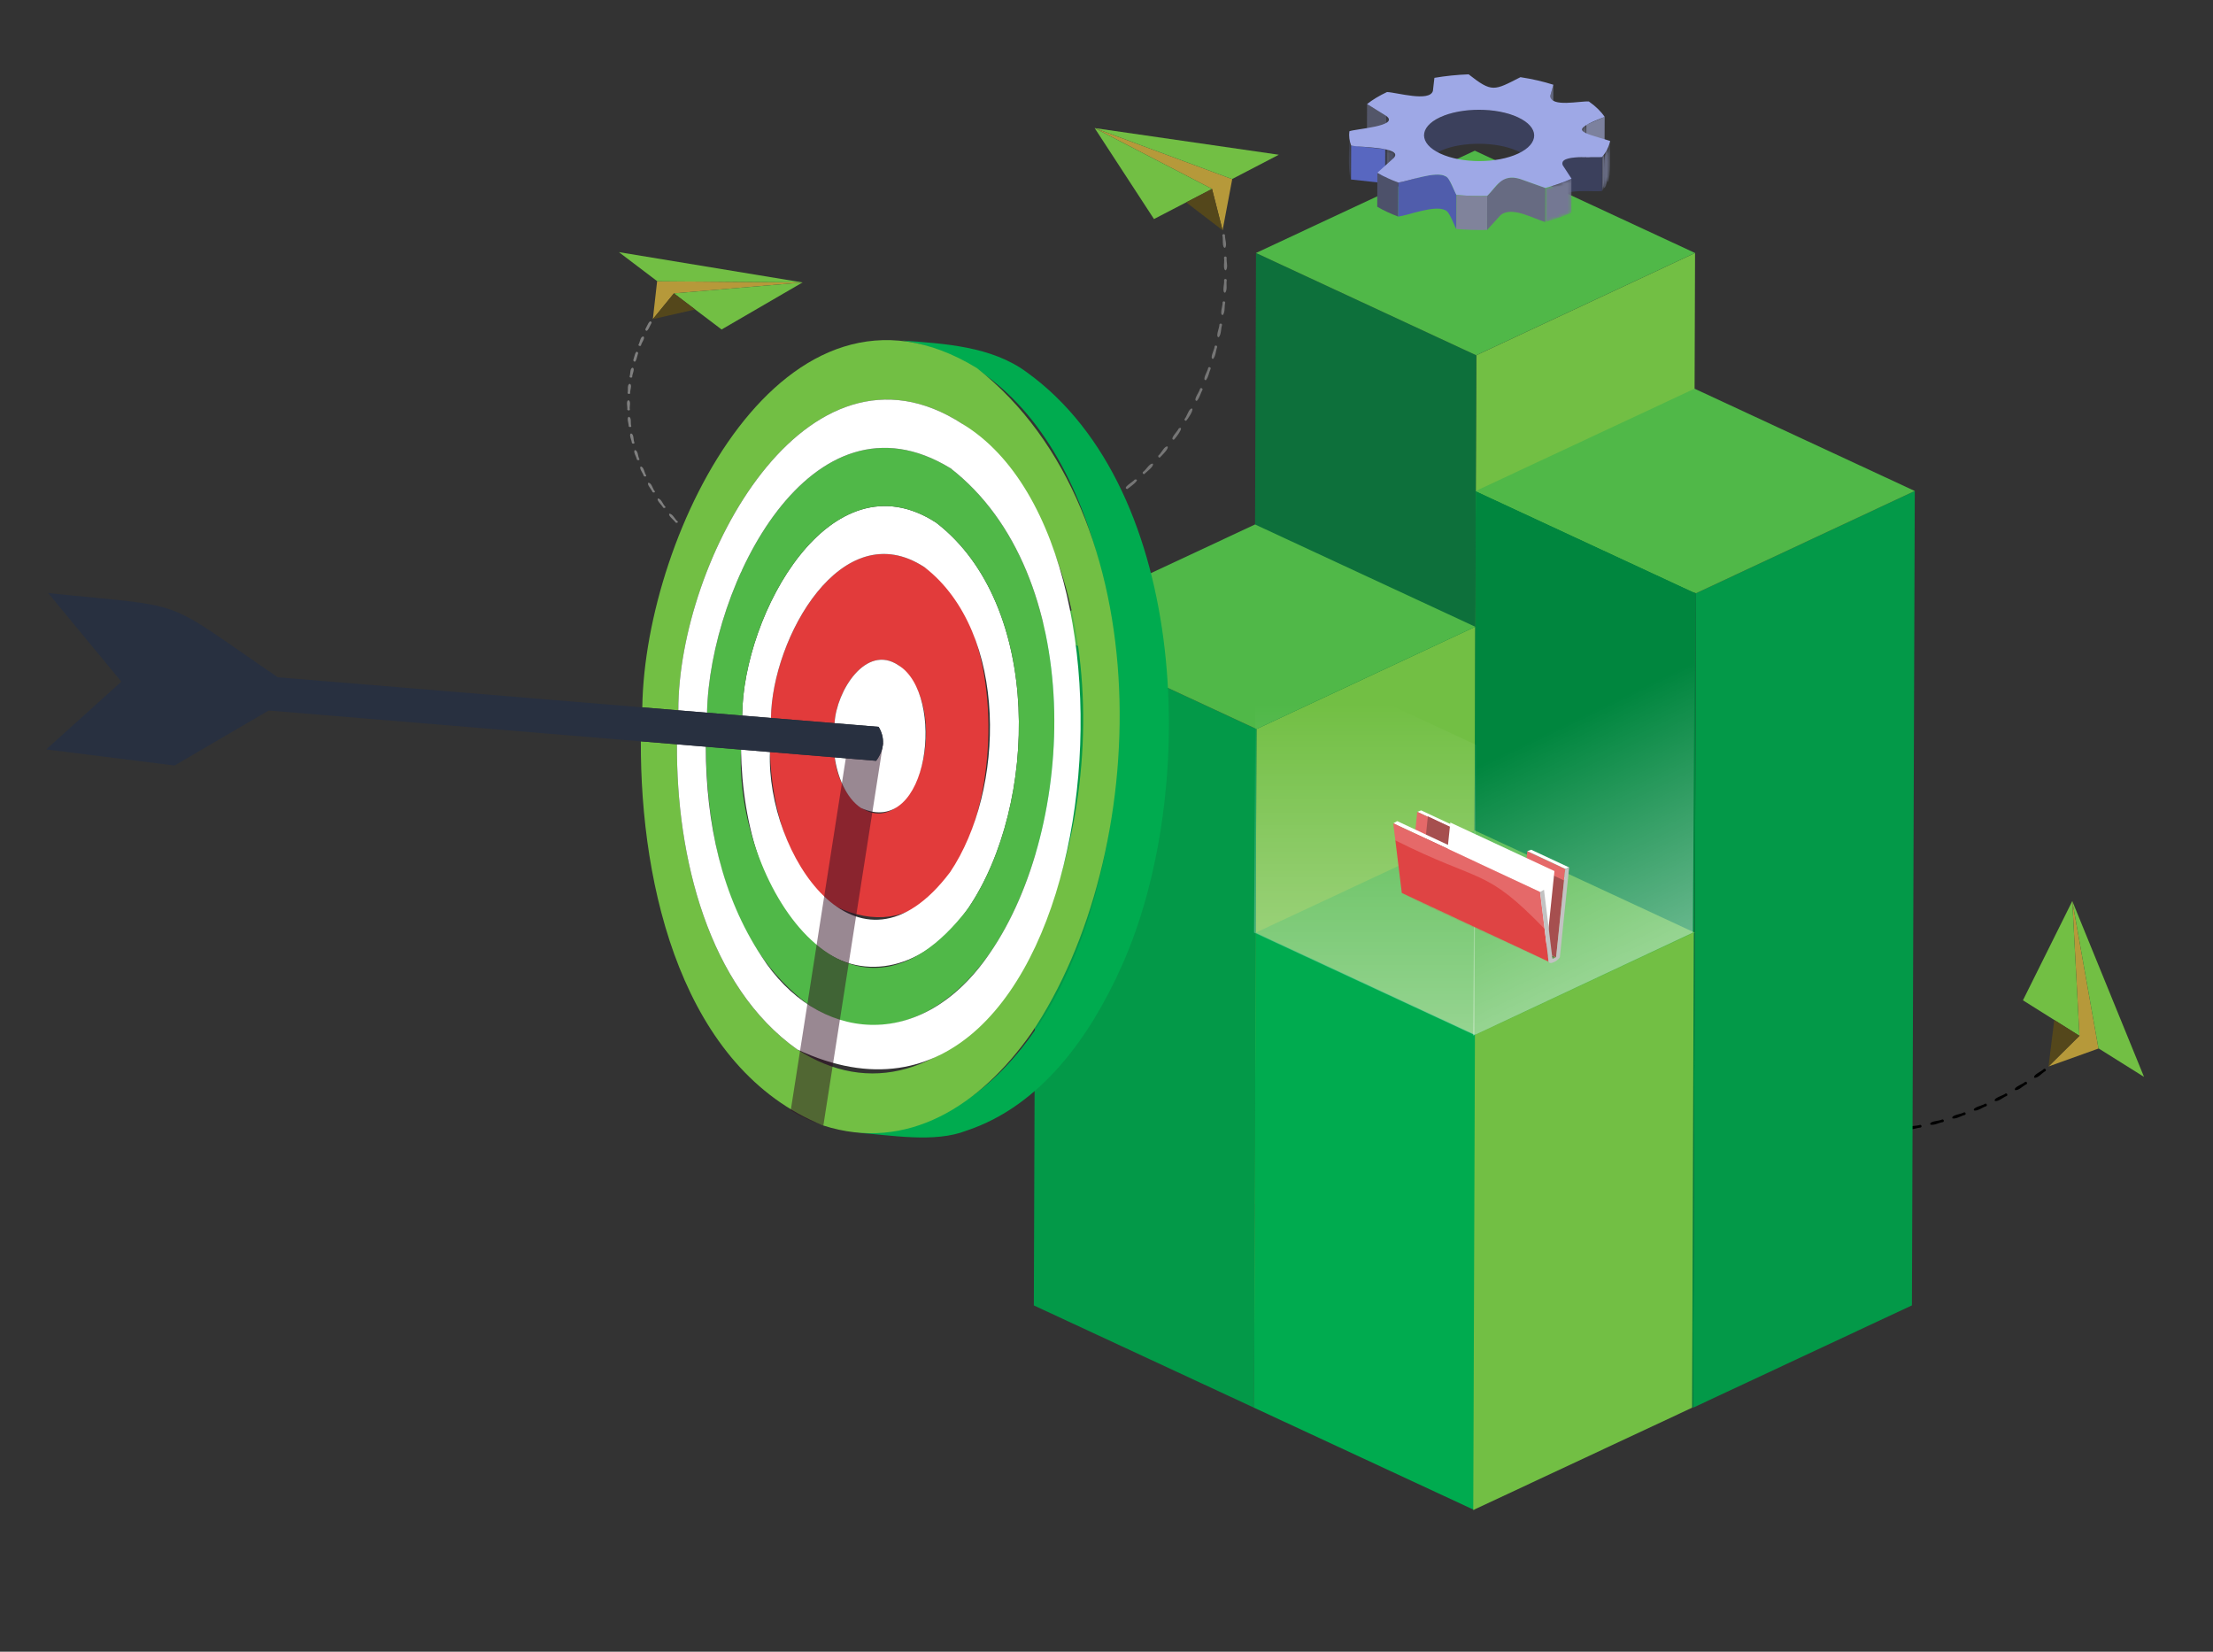 <svg xmlns="http://www.w3.org/2000/svg" width="670" height="500" viewBox="0 0 670 500" fill="none"><rect x="0" y="0" width="670" height="500" fill="#333333" stroke="none"/><path d="M512.85 323.01C512.473 322.643 513.043 322.06 513.42 322.433C513.973 323.293 516.313 324.417 516.037 325.367C515.073 325.767 513.717 323.547 512.85 323.01ZM510.383 320.51C509.853 319.633 507.66 318.253 508.067 317.29C509.01 317.013 510.12 319.387 510.967 319.947C511.333 320.323 510.747 320.887 510.383 320.51ZM518.143 327.617C517.783 327.273 518.29 326.69 518.68 327.01C519.343 327.837 521.713 328.643 521.58 329.663C520.657 330.16 519.06 328.077 518.143 327.617ZM523.873 331.667C523.32 329.76 526.71 332.673 527.363 332.823C528.34 334.85 524.397 331.953 523.873 331.667ZM529.967 335.113C529.37 333.317 532.893 335.87 533.583 335.947C534.77 337.86 530.5 335.37 529.967 335.113ZM536.377 337.94C535.753 336.253 539.363 338.44 540.087 338.44C541.463 340.223 536.907 338.177 536.377 337.94ZM543.03 340.13C542.737 339.857 543.027 339.327 543.423 339.45C544.35 339.957 546.847 339.793 547.113 340.793C546.627 341.577 543.89 340.323 543.03 340.13ZM549.857 341.69C549.577 341.43 549.827 340.92 550.21 341.003C551.137 341.407 553.717 341.053 554.007 342.003C553.767 342.803 550.587 341.85 549.857 341.69ZM556.793 342.62C556.073 341.247 559.863 342.363 560.583 342.16C562.537 343.43 557.227 342.863 556.793 342.62ZM563.77 342.94C563.517 342.703 563.697 342.233 564.053 342.247C565.027 342.48 567.51 341.69 567.953 342.577C567.98 343.35 564.357 343.097 563.77 342.94ZM570.733 342.67C570.057 341.453 573.713 341.963 574.43 341.63C574.95 341.557 575.07 342.383 574.54 342.44C573.307 342.477 571.907 342.963 570.733 342.67ZM577.647 341.833C577 340.68 580.56 340.923 581.27 340.523C581.78 340.41 581.967 341.223 581.443 341.323C580.217 341.44 578.82 342.1 577.647 341.833ZM584.46 340.453C583.847 339.353 587.287 339.35 587.99 338.89C588.49 338.737 588.737 339.537 588.223 339.677C587.01 339.87 585.633 340.7 584.46 340.453ZM591.143 338.557C590.5 337.55 593.907 337.247 594.567 336.75C595.057 336.56 595.36 337.34 594.86 337.517C593.66 337.787 592.313 338.783 591.143 338.557ZM597.66 336.16C597.057 335.193 600.323 334.677 600.96 334.127C601.433 333.903 601.793 334.66 601.307 334.873C600.137 335.21 598.827 336.377 597.66 336.16ZM603.973 333.293C603.41 332.357 606.513 331.657 607.137 331.043C607.593 330.787 608.003 331.517 607.537 331.763C606.393 332.17 605.14 333.5 603.973 333.293ZM610.063 329.98C609.543 329.063 612.48 328.197 613.077 327.53C613.513 327.24 613.973 327.94 613.523 328.22C612.417 328.687 611.23 330.18 610.063 329.98ZM615.897 326.24C615.42 325.337 618.177 324.327 618.75 323.603C619.167 323.283 619.673 323.953 619.243 324.26C618.21 324.77 617.007 326.473 615.897 326.24Z" fill="black"></path><path d="M620.2 322.84L629.563 313.553L627.403 272.763L635.32 317.343L635.387 317.387L620.2 322.84Z" fill="#B6993A"></path><path d="M629.563 313.553C625.147 310.78 616.933 305.62 612.457 302.807L627.4 272.763L629.563 313.553Z" fill="#72BF44"></path><path d="M629.563 313.553L620.2 322.84L621.94 308.763C622.963 309.407 628.423 312.837 629.563 313.553Z" fill="#54471B"></path><path d="M649.12 325.997C649.03 325.94 635.39 317.39 635.317 317.343L627.4 272.763L649.12 325.997Z" fill="#72BF44"></path><path d="M513.19 76.583L512.179 364.203L445.929 395.17L446.944 107.55L513.19 76.583Z" fill="#72BF44"></path><path d="M446.944 107.55L445.93 395.17L379.249 364.203L380.264 76.583L446.944 107.55Z" fill="#0D703B"></path><path d="M513.19 76.583L446.944 107.55L380.264 76.583L446.509 45.617L513.19 76.583Z" fill="#50B848"></path><path d="M446.651 189.73L445.926 395.173L379.68 426.14L380.405 220.697L446.651 189.73Z" fill="#72BF44"></path><path d="M380.405 220.697L379.68 426.14L313 395.173L313.725 189.73L380.405 220.697Z" fill="#039948"></path><path d="M446.651 189.73L380.405 220.697L313.725 189.73L379.97 158.763L446.651 189.73Z" fill="#50B848"></path><path d="M579.713 148.627L578.847 395.16L512.598 426.127L513.468 179.597L579.713 148.627Z" fill="#039948"></path><path d="M513.468 179.597L512.598 426.127L445.918 395.16L446.788 148.627L513.468 179.597Z" fill="#00863E"></path><path d="M579.713 148.627L513.468 179.597L446.788 148.627L513.033 117.66L579.713 148.627Z" fill="#50B848"></path><path d="M513.111 282.33L446.862 313.3L380.182 282.33L446.431 251.363L513.111 282.33Z" fill="#50B848"></path><path d="M446.862 313.3L446.357 457.11L379.676 426.14L380.182 282.33L446.862 313.3Z" fill="#00AB4F"></path><path opacity="0.4" d="M446.862 225.47L446.357 313.28L379.676 282.31L380.182 194.5L446.862 225.47Z" fill="url(#paint0_linear_823_106)"></path><path d="M512.794 282.33L512.289 426.14L446.039 457.11L446.545 313.3L512.794 282.33Z" fill="#72BF44"></path><path opacity="0.4" d="M513.045 194.5L512.541 282.31L446.039 313.5L446.543 227.53L513.045 194.5Z" fill="url(#paint1_linear_823_106)"></path><path d="M470.279 25.647L470.244 35.943L469.303 39.363L469.338 29.067L470.279 25.647Z" fill="#64687F"></path><mask id="mask0_823_106" style="mask-type:luminance" maskUnits="userSpaceOnUse" x="469" y="29" width="1" height="11"><path d="M469.268 39.597C469.299 39.367 469.245 29.277 469.338 29.067C469.307 29.297 469.357 39.387 469.268 39.597Z" fill="white"></path></mask><g mask="url(#mask0_823_106)"><path d="M469.338 29.067C469.334 29.09 469.315 39.367 469.295 39.387C469.303 39.363 469.322 29.083 469.338 29.067Z" fill="#64687E"></path><path d="M469.33 29.087C469.307 29.31 469.342 39.353 469.268 39.567C469.295 39.343 469.256 29.303 469.33 29.087Z" fill="#61647A"></path><path d="M469.307 29.27C469.307 29.297 469.272 39.57 469.272 39.593C469.268 39.567 469.303 29.297 469.307 29.27Z" fill="#3B405C"></path></g><path d="M419.696 35.107L419.66 45.403L413.849 41.797L413.884 31.5L419.696 35.107Z" fill="#535669"></path><mask id="mask1_823_106" style="mask-type:luminance" maskUnits="userSpaceOnUse" x="419" y="35" width="2" height="12"><path d="M420.483 36.207L420.448 46.503C420.448 46.123 420.197 45.74 419.66 45.407L419.696 35.11C420.236 35.443 420.487 35.827 420.483 36.207Z" fill="white"></path></mask><g mask="url(#mask1_823_106)"><path d="M420.483 36.207L420.448 46.503C420.448 46.123 420.197 45.74 419.66 45.407L419.696 35.11C420.236 35.443 420.487 35.827 420.483 36.207Z" fill="#4D516A"></path></g><path d="M485.823 35.39L485.784 45.687L480.247 48.057L480.283 37.76L485.823 35.39Z" fill="#7C819E"></path><mask id="mask2_823_106" style="mask-type:luminance" maskUnits="userSpaceOnUse" x="478" y="37" width="3" height="13"><path d="M478.986 49.393L479.021 39.097C479.021 38.61 479.436 38.123 480.283 37.76L480.247 48.057C479.401 48.42 478.986 48.907 478.986 49.393Z" fill="white"></path></mask><g mask="url(#mask2_823_106)"><path d="M480.283 37.76L480.247 48.057C480.189 48.083 480.13 48.107 480.075 48.133L480.11 37.837C480.165 37.813 480.224 37.787 480.283 37.76Z" fill="#747893"></path><path d="M480.11 37.837L480.075 48.133C479.883 48.227 479.715 48.327 479.573 48.43L479.609 38.133C479.754 38.03 479.918 37.93 480.11 37.837Z" fill="#71758F"></path><path d="M479.613 38.137L479.577 48.433C479.487 48.5 479.405 48.57 479.334 48.643L479.37 38.347C479.44 38.273 479.522 38.203 479.613 38.137Z" fill="#6D728B"></path><path d="M479.37 38.343L479.334 48.64C479.276 48.7 479.221 48.763 479.178 48.827C479.33 48.627 478.919 38.457 479.37 38.343Z" fill="#6A6E87"></path><path d="M479.213 38.53C479.115 38.707 479.366 48.877 479.072 49.003C479.17 48.83 478.923 38.657 479.213 38.53Z" fill="#676B83"></path><path d="M479.11 38.71C479.052 38.913 479.188 49.003 479.013 49.183C479.071 48.98 478.931 38.89 479.11 38.71Z" fill="#64687E"></path><path d="M479.048 38.887C479.025 39.107 479.06 49.153 478.986 49.363C479.009 49.147 478.974 39.097 479.048 38.887Z" fill="#61647A"></path><path d="M479.021 39.067C479.021 39.093 478.986 49.367 478.986 49.39C478.986 49.363 479.021 39.093 479.021 39.067Z" fill="#3B405C"></path></g><path d="M459.562 35.503C451.568 32.12 439.738 32.17 432.991 37.413C431.972 38.327 431.231 39.48 431.153 40.72C431.118 40.933 431.118 51.02 431.102 51.253C432.438 40.78 463.433 41.09 464.448 51.33L464.483 41.033C464.491 39.033 462.849 37.03 459.562 35.503Z" fill="#3B405C"></path><mask id="mask3_823_106" style="mask-type:luminance" maskUnits="userSpaceOnUse" x="408" y="40" width="2" height="15"><path d="M408.422 51.093L408.457 40.797C409.069 43.04 409.151 51.887 409.026 54.337C408.618 53.263 408.418 52.177 408.422 51.093Z" fill="white"></path></mask><g mask="url(#mask3_823_106)"><path d="M409.061 44.04L409.026 54.337C407.924 52.137 408.614 43.217 408.457 40.797C408.454 41.88 408.653 42.967 409.061 44.04Z" fill="#4D516A"></path></g><path d="M419.39 45.173L419.355 55.47L409.026 54.337L409.061 44.04L419.39 45.173Z" fill="#5867C0"></path><mask id="mask4_823_106" style="mask-type:luminance" maskUnits="userSpaceOnUse" x="419" y="45" width="4" height="13"><path d="M422.431 46.96L422.395 57.257C422.36 56.2 420.695 55.6 419.359 55.467L419.394 45.17C420.73 45.307 422.391 45.907 422.431 46.96Z" fill="white"></path></mask><g mask="url(#mask4_823_106)"><path d="M422.431 46.96L422.395 57.257C422.442 56.63 421.537 55.98 420.671 55.737L420.707 45.44C421.569 45.683 422.478 46.333 422.431 46.96Z" fill="#4D516A"></path><path d="M420.707 45.44L420.671 55.737C420.522 55.69 420.366 55.647 420.201 55.61L420.236 45.313C420.401 45.35 420.558 45.393 420.707 45.44Z" fill="#575A6E"></path><path d="M420.236 45.313L420.201 55.61C420.068 55.58 419.931 55.553 419.79 55.53L419.825 45.233C419.966 45.257 420.103 45.283 420.236 45.313Z" fill="#5A5E72"></path><path d="M419.825 45.233L419.79 55.53C419.66 55.51 419.531 55.49 419.394 55.473L419.429 45.177C419.562 45.193 419.696 45.21 419.825 45.233Z" fill="#3B405C"></path><path d="M419.429 45.177L419.394 55.473C419.382 55.473 419.37 55.47 419.359 55.47L419.394 45.173C419.401 45.173 419.417 45.177 419.429 45.177Z" fill="#61647A"></path></g><mask id="mask5_823_106" style="mask-type:luminance" maskUnits="userSpaceOnUse" x="485" y="42" width="3" height="16"><path d="M487.477 42.67C487.25 46.43 488.547 54.683 485.028 57.81L485.063 47.513C486.345 45.947 487.148 44.317 487.477 42.67Z" fill="white"></path></mask><g mask="url(#mask5_823_106)"><path d="M487.476 42.67L487.441 52.967C487.414 53.103 487.383 53.24 487.348 53.377L487.383 43.08C487.418 42.943 487.449 42.807 487.476 42.67Z" fill="#61647A"></path><path d="M487.387 43.08C487.242 44.473 487.814 54.11 486.709 55.17C486.783 53.76 486.399 44.167 487.387 43.08Z" fill="#64687E"></path><path d="M486.744 44.873C486.525 46.413 487.442 55.913 485.655 56.977C485.8 55.41 485.087 45.983 486.744 44.873Z" fill="#676B83"></path><path d="M485.694 46.68C485.569 47.14 486.094 57.93 485.028 57.807L485.063 47.51C485.287 47.237 485.498 46.96 485.694 46.68Z" fill="#6A6E87"></path></g><path d="M476.693 47.683C475.342 47.733 473.633 48.04 473.037 49.133C472.987 49.25 472.959 49.373 472.955 49.497L472.92 59.793C473.367 56.92 482.602 58.2 485.028 57.81L485.063 47.513L476.693 47.683Z" fill="#3B405C"></path><path d="M420.146 53.93C419.018 53.407 417.967 52.857 417.004 52.287L416.968 62.583C418.884 63.717 421.11 64.74 423.328 65.567L423.363 55.27C422.254 54.857 421.177 54.41 420.146 53.93Z" fill="#4D516A"></path><mask id="mask6_823_106" style="mask-type:luminance" maskUnits="userSpaceOnUse" x="467" y="54" width="9" height="14"><path d="M475.784 54.097L475.749 64.393C473.316 65.503 470.647 66.437 467.818 67.193L467.853 56.897C470.682 56.14 473.347 55.207 475.784 54.097Z" fill="white"></path></mask><g mask="url(#mask6_823_106)"><path d="M475.784 54.097L475.749 64.393C473.316 65.503 470.647 66.437 467.818 67.193L467.853 56.897C470.682 56.14 473.347 55.207 475.784 54.097Z" fill="#747893"></path></g><path d="M438.645 54.23C436.102 50.76 426.862 54.88 423.359 55.273L423.324 65.57C426.494 65.137 434.472 61.96 437.552 63.633C438.865 63.943 440.338 68.51 440.926 69.323L440.961 59.027L438.645 54.23Z" fill="#505DAC"></path><path d="M460.252 54.187C458.449 53.6 456.11 53.637 454.558 54.657C454.452 54.737 454.35 54.823 454.268 54.917L450.248 59.31L450.213 69.607L454.233 65.213C454.299 65.14 454.382 65.067 454.464 65C457.901 62.4 464.429 66.287 467.818 67.197L467.853 56.9L460.252 54.187Z" fill="#676B82"></path><path d="M460.251 54.187C454.562 52.413 453.022 56.667 450.248 59.31C447.144 59.387 444.029 59.29 440.965 59.027C440.354 58.19 438.919 53.66 437.595 53.337C434.758 51.647 426.369 54.853 423.367 55.273C421.149 54.447 418.924 53.42 417.007 52.29L421.996 47.797C425.029 44.35 410.859 44.653 409.065 44.043C408.528 42.62 408.348 41.177 408.532 39.737C410.162 39.02 423.951 38.21 419.703 35.11L413.892 31.5C415.534 30.2 417.548 28.977 419.935 27.857C422.866 27.98 432.854 30.967 433.822 27.51L434.276 23.563C437.626 22.99 441.114 22.633 444.636 22.5C451.733 28.06 452.297 27.47 460.33 23.36C463.809 23.893 467.164 24.657 470.287 25.647L469.346 29.067C469.546 32.567 478.347 30.533 481.035 30.713C483.131 32.18 484.73 33.757 485.831 35.39C474.601 39.683 478.656 39.933 487.485 42.67C487.152 44.317 486.348 45.947 485.071 47.513C482.79 47.89 471.756 46.55 473.135 50.033L475.792 54.097C473.359 55.207 470.69 56.14 467.861 56.897L460.251 54.187ZM436.063 46.49C442.595 49.523 453.151 49.523 459.64 46.49C466.129 43.457 466.094 38.537 459.562 35.503C453.03 32.47 442.473 32.47 435.985 35.503C429.496 38.537 429.531 43.457 436.063 46.49Z" fill="#9EA8E6"></path><path d="M449.178 59.327C446.435 59.357 443.692 59.26 440.965 59.027L440.93 69.323C444.009 69.587 447.117 69.68 450.212 69.607L450.248 59.31C449.891 59.317 449.535 59.323 449.178 59.327Z" fill="#80839B"></path><mask id="mask7_823_106" style="mask-type:luminance" maskUnits="userSpaceOnUse" x="425" y="268" width="47" height="23"><path d="M470.012 290.283L425.569 269.51C425.867 269.477 426.459 269.18 426.674 268.997L471.117 289.77C470.902 289.953 470.31 290.25 470.012 290.283Z" fill="white"></path></mask><g mask="url(#mask7_823_106)"><path d="M470.012 290.283L425.569 269.51C425.573 269.51 425.581 269.51 425.585 269.507L470.028 290.28C470.024 290.28 470.02 290.283 470.012 290.283Z" fill="#E34545"></path><path d="M470.028 290.28L425.585 269.507C425.604 269.503 425.624 269.5 425.647 269.497L470.091 290.27C470.071 290.273 470.047 290.277 470.028 290.28Z" fill="#422600"></path><path d="M470.091 290.27L425.648 269.497C425.691 269.487 425.742 269.473 425.796 269.453L470.24 290.227C470.189 290.247 470.138 290.26 470.091 290.27Z" fill="#422600"></path><path d="M470.24 290.227L425.797 269.453C426.079 269.36 426.455 269.17 426.651 269.013L471.094 289.787C470.898 289.943 470.522 290.133 470.24 290.227Z" fill="#422600"></path><path d="M471.098 289.787L426.655 269.013C426.662 269.007 426.67 269 426.678 268.997L471.121 289.77C471.109 289.777 471.106 289.78 471.098 289.787Z" fill="#422600"></path></g><mask id="mask8_823_106" style="mask-type:luminance" maskUnits="userSpaceOnUse" x="424" y="270" width="46" height="22"><path d="M469.107 291.45C468.845 291.09 424.237 270.93 424.406 270.313L468.849 291.087C468.872 291.263 468.962 291.383 469.107 291.45Z" fill="white"></path></mask><g mask="url(#mask8_823_106)"><path d="M469.107 291.45C468.845 291.09 424.237 270.93 424.406 270.313L468.849 291.087C468.872 291.263 468.962 291.383 469.107 291.45Z" fill="#DF4444"></path></g><path d="M473.519 266.53L429.08 245.753L430.268 245.317L474.707 266.09L473.519 266.53Z" fill="white"></path><path d="M473.888 263.027L462.399 257.657L462.034 261.16L429.08 245.753L426.678 268.993L471.117 289.77L473.519 266.53V266.527L473.888 263.027Z" fill="#E56969"></path><path d="M432.297 247.127L429.891 270.367L471.117 289.77L473.519 266.53L432.297 247.127Z" fill="#A64F4F"></path><path d="M439.092 248.993L436.69 272.233L468.214 286.92L470.616 263.68L439.092 248.993Z" fill="white"></path><path d="M466.27 270.01L421.827 249.237L423.014 248.57L467.454 269.347L466.27 270.01Z" fill="white"></path><path d="M468.845 291.087L424.402 270.313L421.827 249.237L466.27 270.01L468.845 291.087Z" fill="#DF4444"></path><g opacity="0.2"><path d="M467.634 281.187L466.27 270.01L421.827 249.237L422.458 254.397C448.739 267.59 449.425 262.377 467.634 281.187Z" fill="white"></path></g><path d="M473.519 266.53L474.707 266.093L472.289 289.49C472.489 290.273 469.272 292.413 468.845 291.09L466.27 270.013L467.457 269.35L470.016 290.287C470.314 290.253 470.906 289.957 471.121 289.773L473.519 266.53Z" fill="#C2C2C2"></path><path d="M473.888 263.027L462.399 257.657L463.586 257.223L475.071 262.593L473.888 263.027Z" fill="white"></path><path d="M473.888 263.027L475.071 262.593L474.707 266.1L473.519 266.533L473.888 263.027Z" fill="#C2C2C2"></path><path d="M224.617 173.221C223.938 172.669 221.535 172.043 221.6 171.231C222.735 171.042 223.895 172.39 225.026 172.75C225.507 173.029 224.986 173.447 224.617 173.221ZM227.444 174.284C227.404 173.798 231.756 175.685 231.217 175.958C231.139 176.457 226.964 174.65 227.444 174.284ZM218.903 169.975C218.28 169.364 215.992 168.599 216.147 167.79C217.279 167.675 218.299 169.104 219.381 169.544C219.833 169.86 219.232 170.22 218.903 169.975ZM213.615 166.345C213.085 165.719 210.856 164.736 211.15 163.989C212.272 163.945 213.137 165.443 214.154 165.954C214.566 166.311 213.9 166.612 213.615 166.345ZM208.803 162.383C208.363 161.744 206.218 160.551 206.646 159.878C207.752 159.9 208.453 161.456 209.399 162.039C209.764 162.423 209.054 162.662 208.803 162.383ZM204.5 158.12C204.147 157.476 202.126 156.081 202.662 155.495C203.747 155.578 204.277 157.184 205.145 157.826C205.458 158.229 204.717 158.415 204.5 158.12ZM200.734 153.607C200.458 152.956 198.595 151.384 199.224 150.891C200.281 151.03 200.638 152.667 201.422 153.365C201.686 153.78 200.923 153.92 200.734 153.607ZM197.525 148.895C197.327 148.243 195.647 146.517 196.347 146.114C197.376 146.303 197.553 147.964 198.248 148.705C198.458 149.124 197.686 149.22 197.525 148.895ZM194.881 144.03C194.744 143.33 193.29 141.606 194.031 141.206C195.033 141.445 195.03 143.113 195.631 143.888C195.795 144.313 195.014 144.368 194.881 144.03ZM192.807 139.064C192.745 138.367 191.492 136.547 192.283 136.231C193.25 136.513 193.067 138.171 193.579 138.974C193.697 139.39 192.909 139.414 192.807 139.064ZM191.294 134.039C191.303 133.338 190.259 131.453 191.083 131.209C192.019 131.534 191.66 133.174 192.081 133.995C192.156 134.405 191.368 134.398 191.294 134.039ZM190.33 128.983C190.41 128.279 189.577 126.351 190.423 126.174C191.306 126.481 190.807 128.186 191.123 128.989C191.164 129.389 190.373 129.355 190.33 128.983ZM189.905 123.933C190.06 123.238 189.428 121.282 190.296 121.161C191.151 121.505 190.472 123.182 190.705 123.982C190.705 124.37 189.914 124.314 189.905 123.933ZM190.004 118.914C190.246 118.188 189.775 116.328 190.68 116.195C191.496 116.514 190.658 118.253 190.804 119.007C190.773 119.385 189.98 119.301 190.004 118.914ZM190.612 113.96C190.928 113.243 190.643 111.387 191.564 111.309C192.351 111.666 191.334 113.349 191.406 114.099C191.35 114.459 190.556 114.35 190.612 113.96ZM191.719 109.089C191.954 108.534 192.429 105.36 193.232 106.895C192.918 107.446 192.565 110.593 191.719 109.089ZM193.309 104.331C193.796 103.621 193.793 101.891 194.779 101.848C195.504 102.285 194.143 103.829 194.078 104.548C193.969 104.883 193.179 104.721 193.309 104.331ZM195.361 99.702C195.705 99.209 196.763 96.14 197.302 97.718C196.911 98.18 195.891 101.293 195.361 99.702Z" fill="#808080"></path><path d="M197.655 96.596L204.032 88.809L242.972 85.498L199.01 85.15L198.951 85.107L197.655 96.596Z" fill="#B6993A"></path><path d="M204.032 88.809C207.762 91.63 214.69 96.878 218.469 99.74L242.973 85.501L204.032 88.809Z" fill="#72BF44"></path><path d="M204.032 88.809L197.655 96.596L210.465 93.679C209.603 93.025 204.993 89.537 204.032 88.809Z" fill="#54471B"></path><path d="M187.379 76.331C187.453 76.387 198.948 85.104 199.01 85.15L242.973 85.495L187.379 76.331Z" fill="#72BF44"></path><path d="M317 160.507C316.503 160.644 316.293 159.872 316.795 159.739C317.796 159.698 319.91 158.278 320.574 158.982C320.431 159.999 317.883 160.046 317 160.507ZM313.661 161.351C312.659 161.363 310.403 162.535 309.789 161.71C310.024 160.777 312.582 161.016 313.475 160.579C313.977 160.458 314.163 161.233 313.661 161.351ZM323.522 158.325C323.054 158.455 322.812 157.742 323.277 157.569C324.306 157.42 326.163 155.814 326.96 156.434C326.917 157.463 324.365 157.779 323.522 158.325ZM329.787 155.492C327.903 155.011 332.047 153.594 332.497 153.117C334.695 153.297 330.29 155.194 329.787 155.492ZM335.724 152.054C333.91 151.666 337.813 149.955 338.223 149.409C340.43 149.36 336.208 151.731 335.724 152.054ZM341.295 148.039C339.562 147.726 343.198 145.763 343.561 145.153C345.75 144.877 341.757 147.71 341.295 148.039ZM346.45 143.507C346.075 143.618 345.768 143.11 346.072 142.837C346.962 142.304 348.062 140.115 349.039 140.385C349.457 141.185 347.039 142.874 346.45 143.507ZM351.153 138.509C350.794 138.618 350.487 138.153 350.747 137.868C351.547 137.285 352.53 134.929 353.475 135.155C354.036 135.759 351.652 137.973 351.153 138.509ZM355.385 133.112C353.869 133.038 356.69 130.39 356.879 129.68C358.919 128.657 355.806 132.864 355.385 133.112ZM359.12 127.374C358.795 127.47 358.485 127.085 358.674 126.791C359.356 126.084 359.92 123.595 360.887 123.66C361.557 124.019 359.542 126.955 359.12 127.374ZM362.348 121.356C360.984 121.325 363.231 118.489 363.306 117.714C363.501 117.24 364.26 117.546 364.046 118.024C363.461 119.087 363.178 120.51 362.348 121.356ZM365.073 115.1C363.777 115.076 365.748 112.186 365.764 111.39C365.922 110.9 366.703 111.148 366.527 111.641C366.018 112.732 365.882 114.242 365.073 115.1ZM367.289 108.655C366.055 108.627 367.76 105.72 367.72 104.895C367.841 104.396 368.638 104.585 368.501 105.087C368.061 106.213 368.08 107.787 367.289 108.655ZM369.003 102.068C367.835 102.111 369.267 99.079 369.177 98.279C369.261 97.774 370.07 97.901 369.971 98.413C369.602 99.56 369.775 101.193 369.003 102.068ZM370.213 95.371C369.096 95.403 370.281 92.386 370.132 91.574C370.178 91.062 370.994 91.134 370.935 91.651C370.64 92.808 370.975 94.491 370.213 95.371ZM370.926 88.613C369.853 88.623 370.805 85.656 370.597 84.825C370.606 84.314 371.428 84.326 371.403 84.844C371.177 86.012 371.679 87.73 370.926 88.613ZM371.149 81.821C370.116 81.805 370.842 78.894 370.575 78.058C370.547 77.546 371.369 77.503 371.381 78.02C371.226 79.192 371.896 80.938 371.149 81.821ZM370.885 75.035C369.884 74.988 370.402 72.158 370.076 71.315C370.014 70.803 370.829 70.707 370.879 71.225C370.792 72.35 371.632 74.213 370.885 75.035Z" fill="#767676"></path><path d="M370.147 69.709L366.948 57.188L331.406 38.767L373.006 54.206L373.077 54.172L370.147 69.709Z" fill="#B6993A"></path><path d="M366.948 57.188C362.41 59.544 353.974 63.921 349.374 66.308L331.406 38.764L366.948 57.188Z" fill="#72BF44"></path><path d="M366.948 57.188L370.147 69.709L359.117 61.252C360.168 60.706 365.776 57.795 366.948 57.188Z" fill="#54471B"></path><path d="M387.17 46.84C387.08 46.886 373.083 54.168 373.006 54.209L331.406 38.767L387.17 46.84Z" fill="#72BF44"></path><path d="M310.886 112.701C300.2 104.78 285.825 104.015 273.065 103.078C367.636 118.359 356.752 343.481 259.604 342.904C269.717 343.58 282.877 346.076 292.574 342.275C315.316 334.748 330.206 313.475 339.596 292.441C362.909 240.651 360.615 148.532 310.886 112.701Z" fill="#00AB4F"></path><path d="M312.244 312.756C296.641 334.909 274.584 348.822 249.278 340.716C206.773 323.634 193.839 268.84 194.022 224.416L204.95 225.318C204.739 259.375 214.399 298.492 241.277 317.623C262.881 331.79 286.774 325.255 305.318 299.215C336.456 253.736 338.762 164.795 291.275 128.26C243.943 97.79 205.365 169.774 205.365 215.026L194.459 214.127C195.244 160.917 237.529 75.763 295.758 111.427C352.034 155.585 348.794 258.672 312.244 312.756Z" fill="#72BF44"></path><path d="M279.901 171.699C254.821 155.268 233.74 193.148 233.409 217.338L252.666 218.926C253.209 209.163 262.23 194.742 272.036 201.41C282.837 209.746 282.322 230.015 275.229 240.363C265.256 254.056 253.752 241.156 252.725 229.274L233.108 227.649C233.604 244.979 239.125 264.745 252.856 274.324C301.205 297.603 314.383 192.249 279.901 171.699Z" fill="#E23B3B"></path><path d="M272.036 201.41C262.227 194.742 253.215 209.163 252.667 218.926L266.009 220.026C268.015 223.411 267.764 226.84 265.256 230.312L252.725 229.274C253.5 234.968 256.114 241.547 260.64 244.566C281.327 254.077 286.451 210.227 272.036 201.41Z" fill="white"></path><path d="M283.457 158.241C251.467 137.406 224.933 185.9 224.707 216.619L233.412 217.338C233.725 193.151 254.84 155.265 279.904 171.702C305.542 191.524 304.295 239.364 287.629 264.05C259.614 301.14 231.911 258.272 233.108 227.652L224.353 226.927C224.67 249.495 231.394 275.143 249.294 287.775C263.334 297.646 281.584 292.227 293.213 274.826C314.259 243.695 315.794 183.197 283.457 158.241Z" fill="white"></path><path d="M287.803 141.767C245.561 115.891 214.892 177.112 214.058 215.742L224.707 216.619C224.918 185.922 251.439 137.458 283.404 158.204C315.806 183.132 314.265 243.677 293.213 274.82C257.078 322.242 222.214 266.286 224.353 226.924L213.664 226.04C214.154 255.736 221.043 286.47 244.873 304.206C262.556 316.132 284.092 310.964 299.915 288.194C326.154 249.734 328.798 173.612 287.803 141.767Z" fill="#50B848"></path><path d="M291.359 128.316C244.011 97.687 205.359 169.755 205.365 215.026L214.058 215.742C214.873 177.105 245.58 115.894 287.806 141.767C328.851 173.686 326.17 249.905 299.785 288.383C278.909 319.223 247.164 315.45 230.532 289.459C218.497 271.246 213.773 249.359 213.664 226.04L204.95 225.318C204.742 259.416 214.421 298.616 241.407 317.71C331.558 359.942 354.681 166.534 291.359 128.316Z" fill="white"></path><path opacity="0.49" d="M267.38 224.961L249.278 340.716C245.927 339.587 242.622 338.059 239.404 336.127L257.041 223.343L267.38 224.961Z" fill="#2F0E22"></path><path d="M266.009 220.026C220.277 216.263 130.935 208.881 84.115 205.028C47.934 180.391 58.35 184.102 14.586 179.533L36.736 206.342L14 226.859L52.838 231.735L81.328 215.085C128.806 219.015 218.944 226.477 265.256 230.309C267.764 226.84 268.015 223.411 266.009 220.026Z" fill="#283040"></path><defs><linearGradient id="paint0_linear_823_106" x1="413.269" y1="213" x2="413.269" y2="313.28" gradientUnits="userSpaceOnUse"><stop stop-color="white" stop-opacity="0"></stop><stop offset="1" stop-color="white"></stop></linearGradient><linearGradient id="paint1_linear_823_106" x1="466.023" y1="210" x2="502.478" y2="286.064" gradientUnits="userSpaceOnUse"><stop offset="0.137" stop-color="white" stop-opacity="0"></stop><stop offset="1" stop-color="white"></stop></linearGradient></defs></svg>